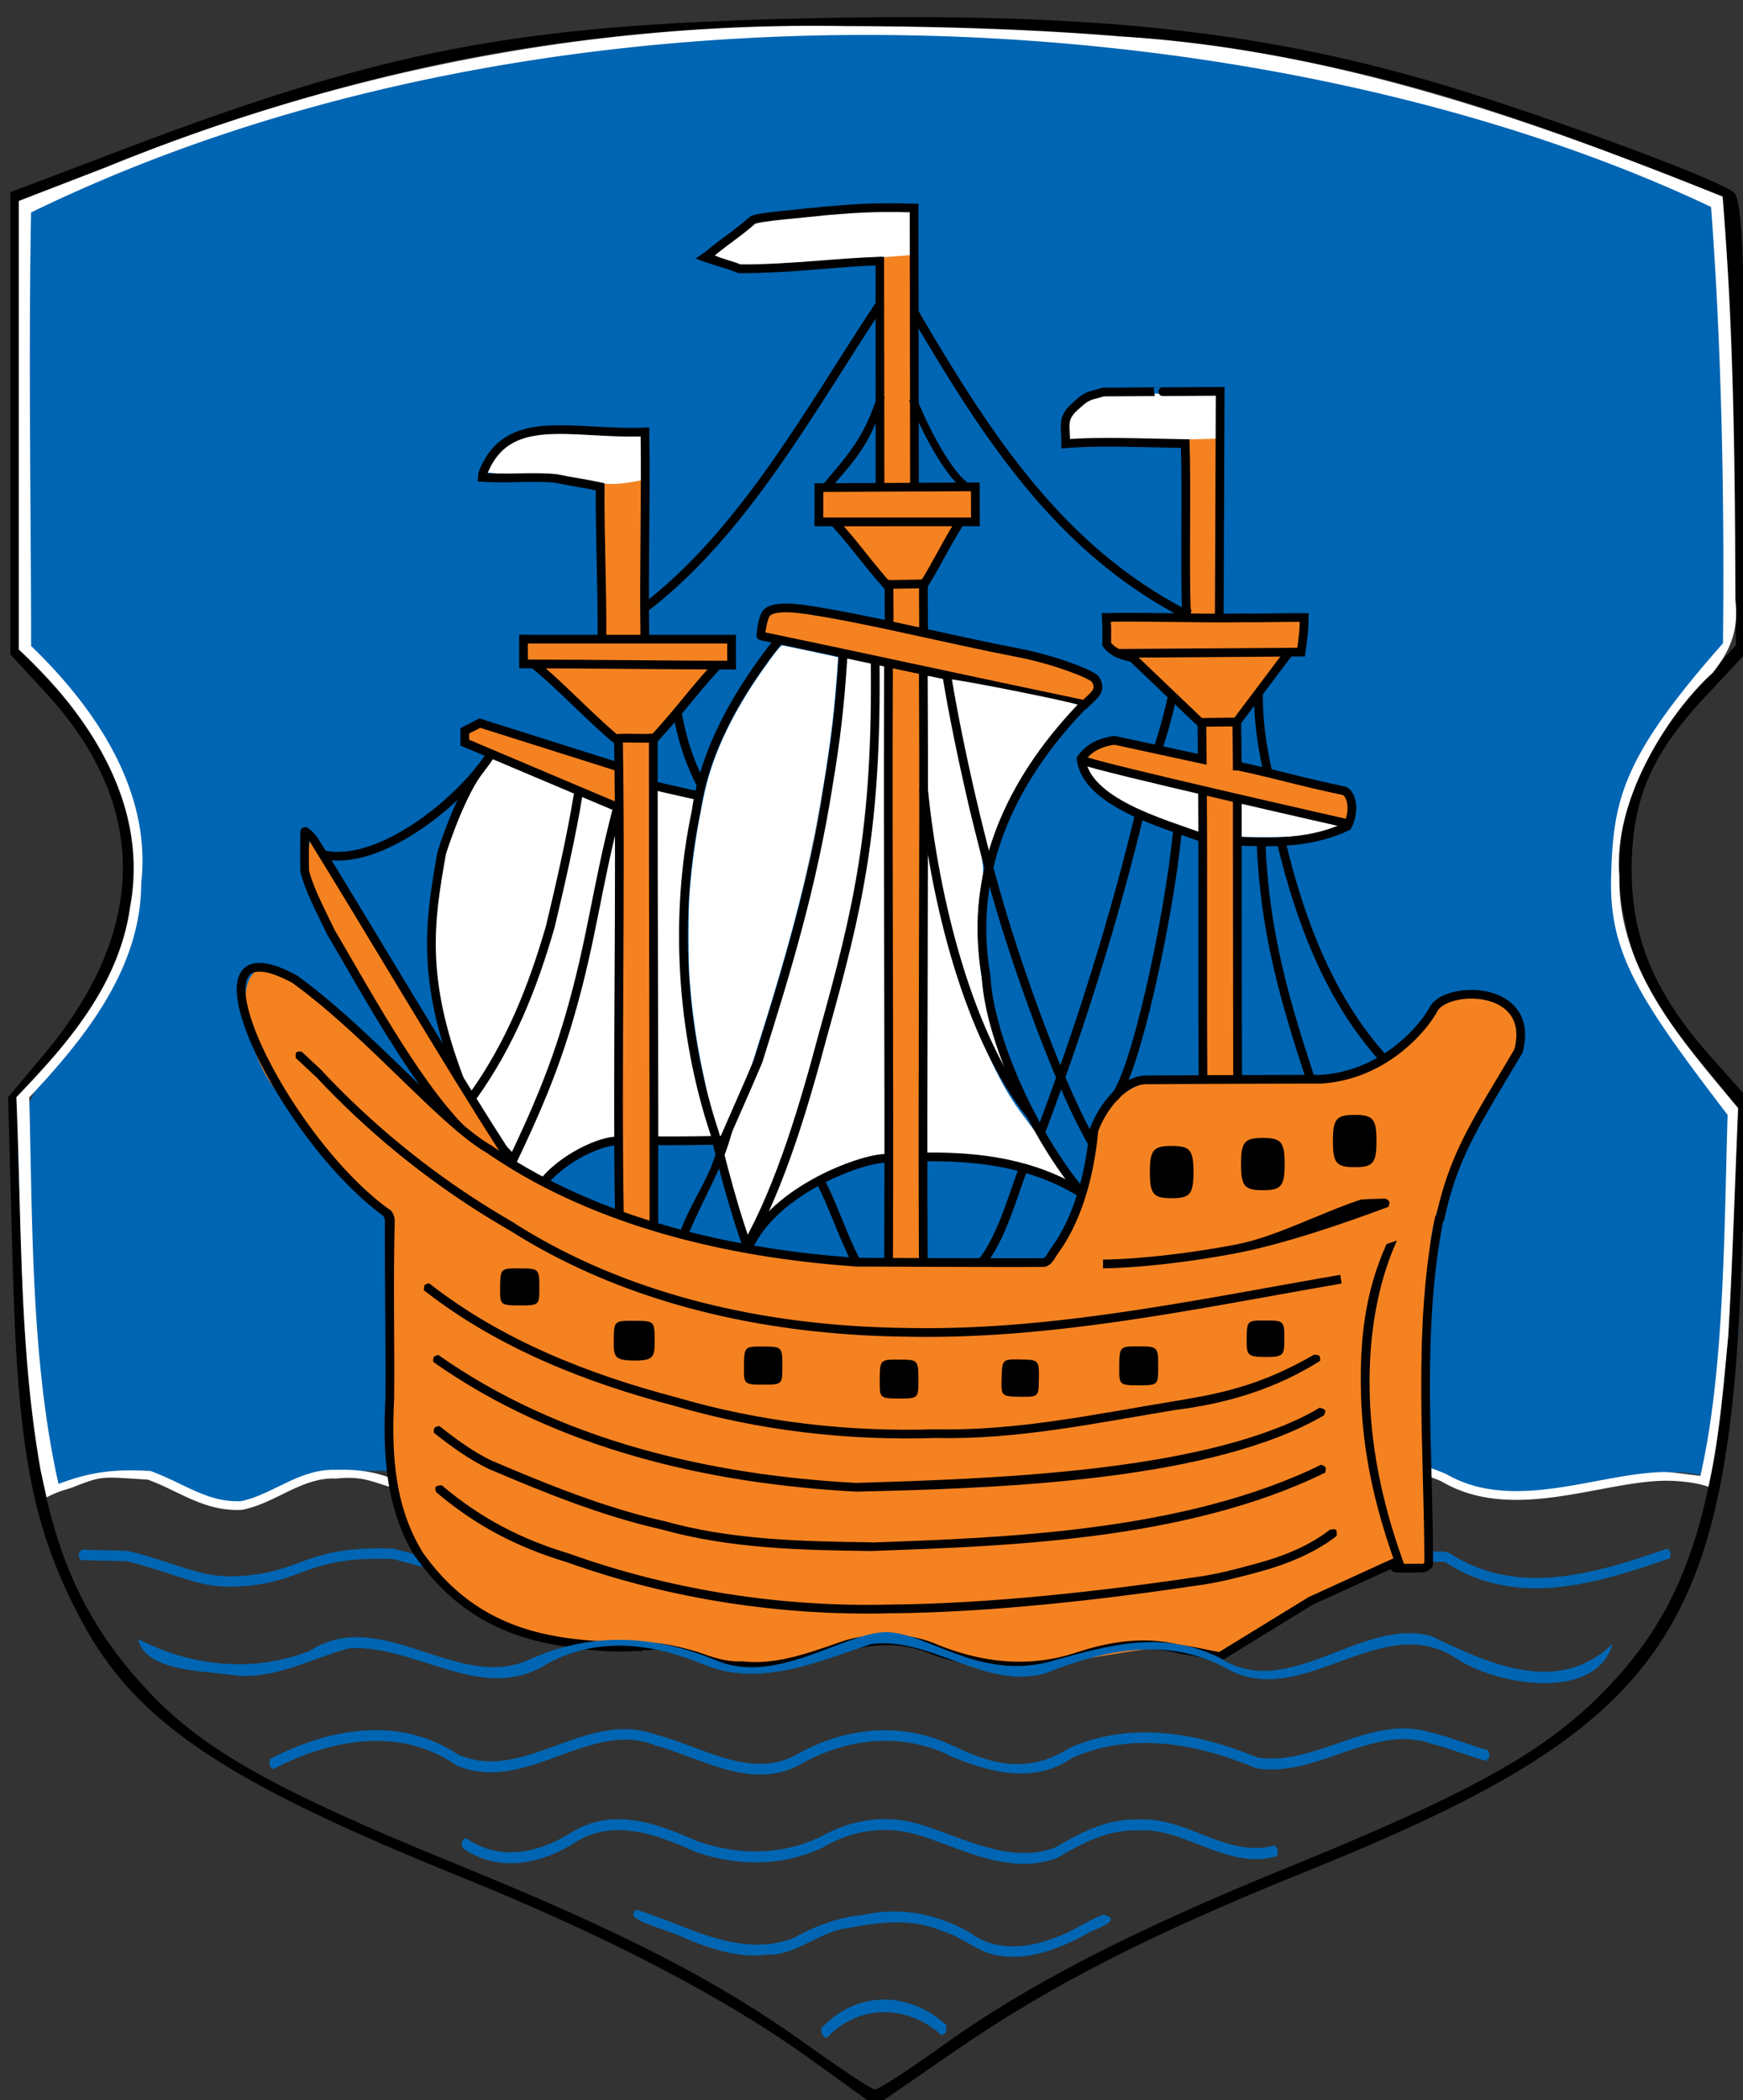<svg xmlns="http://www.w3.org/2000/svg" width="200" height="241" version="1.0"><rect width="100%" height="100%" fill="#333333" stroke="none"/><path d="M82.107 130.857c-.714-1.83-2.087-7.57-2.632-11.007-.912-5.748-1.133-13.503-.543-19.033.459-4.302 1.602-10.111 2.496-12.688 1.497-4.312 4.472-9.535 7.585-13.314l.61-.741 2.042.45c1.122.248 2.615.58 3.317.738l1.276.287-.246 2.92c-.803 9.52-2.926 20.624-5.971 31.22-2.11 7.344-3.858 12.573-5.29 15.834-2.147 4.883-2.523 5.643-2.644 5.334z" style="fill:#fff;fill-opacity:1"/><path d="M6.228 121.829c11.98-14.24 12.247-29.374.757-42.824L2.392 73.63l.267-25.223.267-25.222 10.5-3.948C47.558 6.403 70.033 2.734 107.926 3.81c31.783.903 45.917 3.452 73.607 13.275l15.607 5.537.637 8.183c.35 4.501.64 15.995.643 25.542l.006 17.358-4.855 6.142c-6.484 8.2-7.122 9.59-7.816 17.02-.812 8.703 1.462 15.507 8.005 23.952l5.166 6.668-.77 16.25c3.607 9.91-.759 16.981-3.055 25.467.24.28-2.412-1.1-7.955.64-3.785 1.133-7.652.808-11.471 1.662-3.691.826-10.835-2.542-12.133-3.253-4.454.051-109.908.535-122.254.525-.35.092-2.726-.058-4.923.763-3.676 1.374-8.084 3.877-10.675 3.142-3.631-1.03-7.188-2.506-10.92-3.683-2.769-.872-5.499 1.722-8.457 1.404-1.178-12.493-10.575-36.066-.085-48.575z" style="fill:#0065b3;fill-opacity:1"/><path d="M57.831 132.25a521.002 521.002 0 0 1-1.942-3.225l-1.936-2.822c7.827-10.735 10.05-22.736 12.726-35.186.035-.036 4.077 1.404 4.32 1.568.029.019-.3 1.484-.73 3.256-.43 1.771-1.17 5.058-1.644 7.303-2.759 13.078-4.398 18.32-8.557 27.354-.707 1.535-1.359 2.787-1.449 2.782-.09-.005-.444-.469-.788-1.03z" style="fill:#fff;fill-opacity:1"/><path d="m60.417 134.273-1.532-.894.854-1.89c4.546-10.056 6.499-16.478 9.45-31.081.696-3.448 1.331-6.534 1.411-6.857.17-.694.18 15.07.015 27.699l.017 9.554-1.087.45c-2.17.566-3.762 1.84-6.416 3.334l-1.136.889-1.576-1.204zM82.683 132.446c0-.347 1.27-3.315 2.517-6.252 6.358-16.803 9.386-35.937 11.99-51.099.29-.075 3.153.324 3.252.711.218.844-.119.35-.314 7.94-.204 7.957-.954 14.12-2.182 20.132-.86 4.203-4.355 17.5-6.031 22.954-1.962 6.384-5.487 15.612-6.087 15.612-1.204-3.175-1.824-6.871-3.145-9.998z" style="fill:#fff;fill-opacity:1"/><path d="M87.584 138.718c2.82-6.378 9.546-27.62 11.297-37.374 1.098-6.122 1.626-11.62 1.786-19.274.064-3.05.013-5.93-.048-5.985-.214-.19.853-.344 1.329.44.228.375.008 1.135.034 1.893.164 4.82-.215 15.637-.215 25.969l-.187 28.489c-5.763.619-9.817 3.33-13.716 7.067.104-.532-.087-.565-.28-1.225zM119.832 134.518c-2.47-.98-7.27-1.792-10.687-1.808l-3.096-.014.035-18.342c.033-17.24.071-18.178.631-15.616 2.479 11.34 5.592 21.77 9.786 28 .992 1.475 4.854 6.365 5.888 8.33.248.474-.773.158-2.557-.55z" style="fill:#fff;fill-opacity:1"/><path d="M93.064 236.325c-9.882-7.125-23.433-14.186-40.375-21.038-27.173-10.989-37.177-17.763-43.357-29.357-5.613-10.531-7.295-19.246-7.88-40.825l-.52-19.207 4.117-4.917c11.995-14.326 12.068-28.612.212-41.474L1.189 75.09V22.052l13.25-5.029C44.09 5.77 58.985 2.897 91.69 2.123c34.962-.83 55.143 1.497 78.5 9.05 12.667 4.096 27.034 9.542 28.75 10.898.943.744 1.25 7.385 1.25 27.011v26.024l-4.557 4.872c-6.196 6.624-8.396 11.812-8.41 19.835-.016 7.856 2.661 14.209 8.988 21.33l4.29 4.83-.64 18.408c-1.513 43.472-8.84 53.758-50.17 70.43-17.766 7.165-29.323 13.08-40.126 20.534l-9.126 6.297-7.374-5.317zm15.436-1.844c9.43-6.765 21.442-12.95 39.19-20.176 20.704-8.43 29.14-13.066 35.798-19.674 10.565-10.486 14.111-22.197 15.266-50.42l.7-17.101-4.617-5.669c-5.692-6.988-7.101-9.694-8.507-16.34-1.207-5.704-.27-13.203 2.262-18.1.8-1.547 3.512-5.101 6.026-7.897l4.571-5.085-.112-16.353c-.061-8.994-.399-20.58-.75-25.747l-.638-9.394-11.5-4.442C159.273 7.686 141.77 4.196 111.622 3.216 70.747 1.888 46.912 5.69 12.508 19.022l-10.319 4v51.466l4.128 4.339c12.012 12.627 11.93 29.29-.208 42.458l-4.224 4.582.597 18.723c.855 26.844 4.275 38.501 14.505 49.439 6.3 6.733 14.559 11.378 35.202 19.794 19.525 7.96 30.126 13.418 40.5 20.856 3.85 2.76 7.31 5.044 7.69 5.076.379.032 4.033-2.341 8.121-5.274z" style="fill:#000"/><path d="M111.591 116.228c-1.71-3.898-3.315-11.303-4.512-16.76-.932-4.248-.786-6.13-.935-13.743-.164-8.379-.734-7.858-.048-8.091.615-.21.696.062 2.473-.258.605 2.677 1.857 12.364 2.782 15.798 1.578 5.855 1.655 6.384 1.239 8.507-.755 3.842-.43 9.453.831 14.398.656 2.572 4.19 12.171 2.92 9.275l-4.75-9.126zM75.252 110.608c-.03-11.035-.044-20.087-.03-20.116.035-.07 4.449.792 4.565.893.051.044-.14 1.171-.426 2.505-1.732 8.11-1.847 17.229-.32 25.42.637 3.418 2.208 9.069 3.096 11.136.075.175-.683.226-3.366.226h-3.463l-.056-20.064z" style="fill:#fff;fill-opacity:1"/><path d="M91.594 2.969c-27.266.226-54.34 5.93-79.563 16.281-3.287 1.271-6.587 2.541-9.875 3.813V74.53c8.125 7.49 14.979 17.952 12.781 29.5-1.179 8.807-7.123 15.715-13.062 21.875.622 14.268.295 28.672 2.785 42.781.036.203.647 2.923.684 3.125 1.236-.62 1.663-.724 2.843-1.093 3.645-1.421 3.302-1.28 8.782-.938 3.593 1.308 6.45 3.658 10.718 3.469h.063c1.99-.383 3.741-1.367 5.469-2.188 1.727-.82 3.42-1.487 5.281-1.406h.063c2.997-.308 4.063.345 6.218.969l.282-.938c-2.152-.871-4.297-1.113-6.594-1.03-2.086-.067-3.92.674-5.657 1.5-1.731.822-3.406 1.735-5.156 2.093-3.897.172-6.582-2.094-10.406-3.469h-.156c-4.893-.31-7.634.475-10.38 1.49-3.167-14.037-2.979-30.012-3.358-44.35 6.509-6.924 12.837-14.866 12.852-24.64 1.197-10.63-5.384-20.176-12.638-27.155-.01-16.448-.318-32.236-.007-49.745 61.456-29.927 143.36-24.054 192.77-.634 1.228 16.292 1.543 33.777 1.37 50.069-11.611 13.131-12.612 17.983-12.838 26.862-.223 8.67 3.12 13.85 13.366 27.249-.409 14.383-.424 29.612-3.122 41.419-.839-.089-3.385-.452-4.14-.44-3.832.061-8.176 1.248-12.5 1.844-4.324.596-8.604.61-12.375-1.531a9.168 9.168 0 0 0-.625-.281 22.217 22.217 0 0 0-1.938-.688l-.312.938c.943.296 1.528.51 1.875.656.347.145.42.204.5.25 4.055 2.302 8.59 2.263 13 1.656s8.74-1.786 12.375-1.844c1.555-.025 3.803.213 5.062.696 1.282-5.68 1.718-11.559 2.281-17.32.499-8.714.754-17.41 1.125-26.126-6.412-7.717-13.784-15.855-13.625-26.562-.778-9.156 6.027-19.175 10.7-23.375 2.13-2.665 3.008-5.06 2.613-8.344-.044-15.454-.194-30.903-1.469-46.313-22.146-8.936-45.024-16.925-69.062-18.375C118.1 3.328 107.557 3.032 97.03 3c-1.819-.034-3.62-.046-5.437-.031z" style="fill:#fff"/><path d="M137.147 95.776c-6.211-2.363-9.396-4.076-11.371-6.116-.893-.92-1.82-2.292-1.55-2.292.042 0 2.789.722 6.102 1.604 3.314.882 6.382 1.69 6.819 1.796l.793.191.056 2.539c.03 1.396-.014 2.53-.1 2.521-.085-.01-.422-.119-.75-.243z" style="fill:#fff;fill-opacity:1"/><path d="m82.372 129.425-.56-1.873c-1.347-4.509-2.25-9.626-2.693-15.247-.146-1.863-.147-7.883-.001-9.767.299-3.857.889-7.8 1.75-11.684.968-4.375 3.193-9.068 6.589-13.904 1.524-2.17 2.134-2.92 2.35-2.89.357.05 6.31 1.325 6.344 1.358.048.048-.274 4.15-.483 6.151-.693 6.648-2.187 14.94-3.993 22.162-1.56 6.241-4.77 16.87-5.839 19.336-1.84 4.243-3.097 7.1-3.15 7.154-.033.034-.174-.324-.314-.796z" style="fill:#fff"/><path d="M53.098 124.175c-.997-1.463-2.794-7.447-3.358-11.18-.242-1.6-.286-2.826-.209-5.746.128-4.818.696-8.346 1.81-11.247l4.795-9.214c5.11 1.31 8.1 2.891 11.354 4.497-3.548 17.397-7.461 25.241-12.984 34.349-.04 0-1.16-1.094-1.408-1.459z" style="fill:#fff;fill-opacity:1"/><path d="M83.186 190.895c-10.802-3.901-24.742-.108-33.085-9.746-8.182-8.538-4.959-21.06-5.245-31.58-.44-4.886 1.34-8.575-2.011-11.797-4.029-3.367-7.971-7.914-10.648-12.108-4.767-4.66-7.332-21.362 3.93-11.534 9.995 9.51 19.751 19.993 32.965 25.003 15.472 6.142 32.566 6.727 48.964 5.506.584-.188 1.84-.015 2.244-.383 5.244-4.782 2.425-16.522 10.556-19.82 9.251-3.508 22.213 3.59 30.221-4.249 3.32-7.995 15.937-8.767 12.656.644-2.965 8.205-10.165 15.343-9.69 24.626-1.422 11.159.103 22.938-.254 34.136-2.644.266-3.95-.036-6.074.68-4.933 1.663-10.21 5.533-17.77 9.559-1.411.751-2.618-.991-4.56-.941-9.574.418-20.297 4.953-29.35-.432-7.784-2.131-15.07 3.448-22.85 2.436zm-25.001-57.703c-10.845-6.472-17.478-22.39-23.182-32.824l.638-4.46 22.544 37.284zm79.721-9.584c.015-3.515.502-17.377.051-32.854-2.045-.508-16.047-3.752-13.325-4.599 2.078-2.226 10.254.374 13.259 1.108-.053-1.83-.15-2.768-.223-4.578-.433-.365-6.661-5.328-7.423-7.161-2.128-.772-3.368-1.192-3.098-4.375 3.264-.264 6.842-.153 8.535-.119-.325-8.518.325-18.173.306-20.603 2.377-.21.743-.038 3.941-.434.19 3.182-.325 11.03.09 20.646 2.644.332 10.401-.854 9.934 1.77-.583.81-.264 2.259-2.333 2.938-1.603 2.549-4.401 5.52-6.015 7.242.075 1.904-.07 3.228 0 5.137.023.603 8.813 1.895 13.429 3.434.013.36 1.001 2.041.149 3.061-2.856-.426-13.448-2.95-13.437-2.624.514 14.532.818 27.547.5 32.108-2.58.133-2.11-.005-4.34-.097zM101.28 29.502c1.194-.14 1.445-.13 3.488-.396-.01.496.325 21.221.347 26.641 1.526.11 5.59.24 6.741.286.185 3.045.086 2.842.065 3.772-2.06-1.031-5.13 5.784-5.842 6.744.316 29.368-.225 66.719-.148 78.201-1.544-1.058-4.07 1.195-4.032-.384.148-6.285.119-16.024.229-21.353.39-8.412-.168-53.001-.563-56.629-.164-.163-4.878-5.642-7.545-6.968-.027-.895-.185-1.268.057-3.556 3.694.019 7.141.9 7.129.034-.14-9.808-.154-23.208.074-26.392zm-30.19 110.052c.188-18.168.747-36.531-.299-54.927 1.322.026 2.605-.04 4.16.02.171 16.025-.19 39.594-.208 55.713-.481-.151-3.172-.656-3.653-.806zm-11.052-66.22c3.28-.015 19.822.424 23.979.25.026.361-.13 1.325-.242 2.63-1.901.068-7.407 7.078-8.421 8.24a58.02 58.02 0 0 1-5.085-.034c-1.003-.867-8.424-8.168-10.206-8.156-.048-1.553.006-1.777-.025-2.93zm64.34 7.367C113.937 78.25 96.98 76 87.04 72.793c-.08-1.833-.237-2.44 2.905-2.82 9.573 1.351 28.578 4.943 36.218 8.16-.525 1.875-.657 1.323-1.785 2.568zM70.892 92.284c-2.206-.776-15.408-6.445-17.651-7.236.1-1.028.893-1.466 1.845-2.035 2.368.722 13.366 4.378 15.848 5.34-.148 1.494.033.721-.042 3.931zm-1.693-19.15c.013-7.55-.151-14.439-.611-17.673 5.275-.358.162.062 5.35-.375.116 7.092.024 10.86.139 18.084-2.646.058-2.696-.056-4.878-.036z" style="fill:#f58220;fill-opacity:1"/><path d="M45.186 177.697c-5.27-.197-7.882.54-10.125 1.34-2.243.8-4.06 1.643-7.968 1.825-4.094.19-6.357-1.375-12.25-2.867-.155-.039-.237-.028-.407-.037-.17-.01-.373-.03-.625-.037-.502-.015-1.143-.025-1.781-.037-.638-.013-1.282-.023-1.781-.038-.25-.007-.465-.028-.625-.037-.16-.009-.298-.011-.25 0 0 0-.295.288-.33.466-.04.207.142.688.142.688.143.033.234.028.407.037.172.01.371.03.625.038.506.015 1.143.024 1.78.037.638.013 1.287.022 1.782.037.248.008.468.029.625.037.157.009.286.017.219 0 5.802 1.469 8.18 3.105 12.5 2.904 4.021-.187 6.022-1.115 8.219-1.899 2.185-.78 4.619-1.45 9.75-1.265h.062l3.766 1.023.047-1.21-3.688-.967-.031-.038h-.063zM191.32 177.691c-8.045 2.796-17.105 5.632-24.875.592.027.018-.19-.13-.469-.185-.279-.055-.731-.095-1.57-.074l-.016 1.184c.817-.02 1.296.01 1.43.037.134.027-.065-.049.125.074 8.194 5.315 17.596 2.283 25.656-.518 0 0 .13-.475.077-.667-.048-.175-.358-.443-.358-.443zM101.351 229.436c-2.544.032-5.066 1.107-7.125 3.306 0 0 .016.522.103.697.1.2.491.434.491.434 3.734-3.989 9.316-3.882 13.219-.348 0 0 .417-.153.51-.353.096-.207.021-.821.021-.821-2.128-1.927-4.674-2.947-7.219-2.915z" style="fill:#0066b3;fill-opacity:1;fill-rule:evenodd;stroke:none;stroke-width:1px;stroke-linecap:butt;stroke-linejoin:miter;stroke-opacity:1"/><path d="M158.976 137.53c-.758.041-1.603.01-2.825.114-4.872 1.62-9.702 4.251-14.237 5.136-5.63 1.098-11.6 1.713-15.344 1.75v1c3.841-.038 9.84-.672 15.531-1.782 5.25-1.023 12.101-3.352 17.22-5.28 0 0 .157-.435.088-.604-.061-.153-.433-.334-.433-.334z" style="fill:#000;fill-opacity:1;fill-rule:evenodd;stroke:none;stroke-width:1px;stroke-linecap:butt;stroke-linejoin:miter;stroke-opacity:1"/><path d="M71.072 139.541c-.292-17.646.19-36.75-.102-54.396" style="fill:none;fill-rule:evenodd;stroke:#000;stroke-width:1px;stroke-linecap:butt;stroke-linejoin:miter;stroke-opacity:1"/><path d="m74.964 84.213-.002 1.616c-.012 17.762.091 37.308.071 54.958" style="fill:none;fill-rule:evenodd;stroke:#000;stroke-width:1.001px;stroke-linecap:butt;stroke-linejoin:miter;stroke-opacity:1"/><path d="M101.952 76.39c-.104 22 .112 46.232.008 68.232M105.945 145.045c-.125-22.166.125-45.802 0-67.969M58.602 132.796c-.22-.336-.709-.726-.937-1.08-6.21-9.622-15.77-25.862-21.674-35.378-.094-.152-1.064-1.19-1.03-.865" style="fill:none;fill-rule:evenodd;stroke:#000;stroke-width:1px;stroke-linecap:butt;stroke-linejoin:miter;stroke-opacity:1"/><path d="M34.959 95.45c.003 1.297-.038 3.154.006 4.491.445 1.883 1.491 3.913 3.015 7.04 3.457 5.838 9.566 17.156 14.923 22.552M60.07 73.342h23.875v2.625" style="fill:none;fill-rule:evenodd;stroke:#000;stroke-width:1px;stroke-linecap:butt;stroke-linejoin:miter;stroke-opacity:1"/><path d="M84.453 76.32c-8.041 0-16.337-.138-24.379-.138.006-.886-.015-2.457-.004-3.338M61.31 76.245c.33.267.742.616 1.082.911 2.79 2.426 5.86 5.698 8.572 7.89" style="fill:none;fill-rule:evenodd;stroke:#000;stroke-width:1px;stroke-linecap:butt;stroke-linejoin:miter;stroke-opacity:1"/><path d="M82.368 76.278c-2.42 2.595-4.156 4.953-6.396 7.466a65.25 65.25 0 0 1-.987 1.082" style="fill:none;fill-rule:evenodd;stroke:#000;stroke-width:1.033px;stroke-linecap:butt;stroke-linejoin:miter;stroke-opacity:1"/><path d="M70.6 84.74c2-.126 2.586.059 4.586-.066" style="fill:none;fill-rule:evenodd;stroke:#000;stroke-width:1px;stroke-linecap:butt;stroke-linejoin:miter;stroke-opacity:1"/><path d="M82.078 129.44c-.578-1.52-1.405-6.576-2.087-10.25-.48-2.586-.626-5.27-.634-11.668-.01-7.182.098-8.883.79-12.55 1.019-5.388 1.968-8.416 3.7-11.803 1.397-2.734 5.036-8.377 5.643-8.752.183-.113 1.754.07 3.491.408l3.16.614-.208 2.341c-.99 11.172-3.131 22.157-6.705 34.391-2.208 7.558-3.097 11.121-5.066 15.555-1.354 3.046-1.642 3.571-1.996 2.641l-.088-.928z" style="fill:#fff;fill-opacity:1"/><path d="M87.328 72.967c12.542 2.625 24.575 5.25 37.117 7.875 1.195-1.163 2-1.61 1.255-2.882-.355-.605-5.002-2.319-8.715-3.028-7.942-1.519-16.872-3.803-24.086-4.921-3.314-.514-4.582-.186-5.004.416-.418.597-.656 2.578-.567 2.54z" style="fill:none;fill-rule:evenodd;stroke:#000;stroke-width:1px;stroke-linecap:butt;stroke-linejoin:miter;stroke-opacity:1"/><path d="M66.08 54.957c-1.38-.297-4.377-.548-6.66-.558-2.283-.01-4.15-.187-4.15-.393 0-.205.455-.94 1.011-1.633 1.986-2.473 5.049-3.115 12.657-2.656l4.865.294v5.072l-1.448.25c-1.966.341-3.317.26-6.274-.376z" style="fill:#fff;fill-opacity:1"/><path d="M73.99 72.969c-.125-7.375.136-16.03.011-23.404-8.41.345-15.95-2.563-18.679 4.969" style="fill:none;fill-rule:evenodd;stroke:#000;stroke-width:1px;stroke-linecap:butt;stroke-linejoin:miter;stroke-opacity:1"/><path d="M69.07 73.092c.042-5.667-.248-11.576-.206-17.243-1.847-.392-3.1-.539-5.095-.95-2.967-.28-5.86.127-8.912-.16" style="fill:none;fill-rule:evenodd;stroke:#000;stroke-width:1px;stroke-linecap:butt;stroke-linejoin:miter;stroke-opacity:1"/><path d="m82.783 29.897-1.3-.498 2.583-2.076c1.42-1.142 2.855-2.081 3.187-2.088.333-.006 2.983-.273 5.89-.592 2.906-.32 6.686-.585 8.398-.59l3.115-.008v2.605c0 1.433-.043 2.609-.095 2.613-3.131.29-17.257 1.166-18.59 1.152-1.039-.01-2.473-.243-3.188-.518z" style="fill:#fff;fill-opacity:1"/><path d="M80.74 29.717c2.741-2.322 3.542-2.634 5.604-4.44.421-.392 5.934-.795 8.439-1.083 2.65-.207 5.04-.473 10.103-.324 0 10.372.045 22.026.045 32.398" style="fill:none;fill-rule:evenodd;stroke:#000;stroke-width:1px;stroke-linecap:butt;stroke-linejoin:miter;stroke-opacity:1"/><path d="M100.467 29.517c0 9.042.01 17.472.01 26.513h1c0-9.043-.032-17.522-.032-26.563l-.323.007-.655.043z" style="fill:#000;fill-opacity:1;fill-rule:evenodd;stroke:none;stroke-width:1px;stroke-linecap:butt;stroke-linejoin:miter;stroke-opacity:1"/><path d="M95.74 59.922c2.416 2.625 4.037 5.051 6.454 7.676M105.923 67.21c1.625-2.583 2.491-4.542 4.116-7.125" style="fill:none;fill-rule:evenodd;stroke:#000;stroke-width:1px;stroke-linecap:butt;stroke-linejoin:miter;stroke-opacity:1"/><path d="M102.073 66.545c-.167 1.291.053 4.284-.113 5.576M105.945 72.967c.083-1.917-.043-4.518.04-6.435M98.695 56.842zM141.445 123.592z" style="fill:none;fill-rule:evenodd;stroke:#000;stroke-width:1px;stroke-linecap:butt;stroke-linejoin:miter;stroke-opacity:1"/><path d="m142.796 96.036-.507-.016v-3.98l.143.026c.079.015 2.425.5 5.213 1.077 2.79.577 5.615 1.16 6.28 1.296 1.394.284 1.377.225.169.584-1.85.55-3.836.865-6.293 1-.78.043-3.754.05-5.005.013z" style="fill:#fff;fill-opacity:1"/><path d="M142.008 123.373c0-9.82-.036-16.667-.032-26.286v-5.339M138.039 123.748c-.083-10.166.02-23.208-.063-33.375M154.445 94.842zM149.23 75.254c.371-2.593.39-2.865.42-4.4-2.018-.018-5.385.08-6.956.045-5.406.085-10.343-.142-15.749-.057.07 1.564.066 1.016.044 3.08.638.907 1.657 1.324 3.581 1.67M136.195 70.092c.037.019-.083 0 0 0z" style="fill:none;fill-rule:evenodd;stroke:#000;stroke-width:1px;stroke-linecap:butt;stroke-linejoin:miter;stroke-opacity:1"/><path d="M122.654 49.087c0-1.518.977-2.874 2.557-3.55.478-.205 3.983-.372 7.788-.372h6.918v5.154c-3.337.109-6.91.171-10.373.192h-6.89v-1.424z" style="fill:#fff;fill-opacity:1"/><path d="M135.984 50.412c.209 6.417-.06 13.779.149 20.196" style="fill:none;fill-rule:evenodd;stroke:#000;stroke-width:1px;stroke-linecap:butt;stroke-linejoin:miter;stroke-opacity:1"/><path d="M139.905 70.561c.041-8.125.061-17.531.103-25.656-13.4.086.063-.014-13.392.079-1.92.535-1.86.37-3.357 1.746-1.44 1.323-.958 2.109-.969 4.186 3.666-.33 9.43-.076 14.061-.011M71.21 92.776c-5.708-2.417-12.477-5.275-18.185-7.692M36.929 98.025c6.29 1.603 15.611-5.775 19.232-11.212" style="fill:none;fill-rule:evenodd;stroke:#000;stroke-width:1px;stroke-linecap:butt;stroke-linejoin:miter;stroke-opacity:1"/><path d="M52.697 123.77c-4.449-11.748-3.358-18.276-2.019-25.87.03-.168 2.225-7.01 4.509-9.742M54.296 125.74c4.269-5.986 6.815-12.396 8.84-19.385 1.156-4.833 2.44-10.445 3.212-15.218M58.809 133.202c2.61-5.483 4.688-10.222 6.532-16.526 2.563-8.76 3.099-14.769 5.45-23.77M62.583 135.394c2.58-2.985 7.268-4.83 8.586-4.405M85.811 143.3c2.93-6.905 13.672-10.603 16.024-10.378" style="fill:none;fill-rule:evenodd;stroke:#000;stroke-width:1px;stroke-linecap:butt;stroke-linejoin:miter;stroke-opacity:1"/><path d="M85.645 143c4.025-7.095 6.776-16.731 8.777-24.227 4.143-14.832 6.224-23.854 5.996-43.085M96.73 75.345c-.365 5.782-.817 9.506-1.703 14.83-1.81 11.457-4.74 21.14-8.044 31.598-1.201 2.857-2.922 6.698-4.157 9.541" style="fill:none;fill-rule:evenodd;stroke:#000;stroke-width:1px;stroke-linecap:butt;stroke-linejoin:miter;stroke-opacity:1"/><path d="M82.476 130.78c-.582 3.997-3.29 7.048-4.5 10.812l.938.25c1.62-4.11 3.991-7.697 5.1-12.042l-1.538.98z" style="fill:#000;fill-opacity:1;fill-rule:evenodd;stroke:none;stroke-width:1px;stroke-linecap:butt;stroke-linejoin:miter;stroke-opacity:1"/><path d="M98.24 144.755c-1.5-2.807-2.676-6.555-4.179-9.361M112.664 144.873c2.347-3.09 3.413-7.275 4.687-10.625" style="fill:none;fill-rule:evenodd;stroke:#000;stroke-width:1px;stroke-linecap:butt;stroke-linejoin:miter;stroke-opacity:1"/><path d="M113.017 98.106c-.208-.345-2.775-11.973-3.883-17.594-.254-1.289-.363-2.443-.242-2.566.188-.19 14.46 2.646 14.876 2.957.083.062-.663 1.029-1.657 2.149-3.193 3.598-6.363 8.998-8.485 14.45-.21.54-.484.811-.61.604z" style="fill:#fff;fill-opacity:1"/><path d="M119.461 129.81c4.431-11.793 8.276-23.934 11.236-36.17" style="fill:none;fill-rule:evenodd;stroke:#000;stroke-width:1px;stroke-linecap:butt;stroke-linejoin:miter;stroke-opacity:1"/><path d="M105.883 132.754c8.505-.168 14.093 1.536 18.338 4.223-5.551-6.512-10.705-17.84-11.065-24.907-2.264-12.977 3.701-23.535 11.355-31.384" style="fill:none;fill-rule:evenodd;stroke:#000;stroke-width:1px;stroke-linecap:butt;stroke-linejoin:miter;stroke-opacity:1"/><path d="M108.679 77.73c1.367 8.211 3.91 19.363 6.532 27.875.339 1.17 5.307 17.127 10.159 25.604M127.855 125.918c2.374-2.553 6.277-20.584 7.236-30.426M118.446 128.142c-7.443-9.103-11.253-25.299-12.472-37.544M85.722 142.983c-2.143-6.023-3.621-12.666-3.685-12.856-3.88-11.617-4.705-25.055-2.166-36.998.993-7.22 4.924-13.89 9.448-19.611" style="fill:none;fill-rule:evenodd;stroke:#000;stroke-width:1px;stroke-linecap:butt;stroke-linejoin:miter;stroke-opacity:1"/><path d="M74.856 90.11c5.136 1.172 1.66.39 5.578 1.265M75.051 130.88c2.162.07 6.834-.044 7.96-.05M73.767 69.93c11.663-8.825 19.336-23.208 27.297-35.162" style="fill:none;fill-rule:evenodd;stroke:#000;stroke-width:1px;stroke-linecap:butt;stroke-linejoin:miter;stroke-opacity:1"/><path d="M110.918 55.82c-1.553-.897-4.182-5.067-6.197-10.075" style="fill:none;fill-rule:evenodd;stroke:#000;stroke-width:.884px;stroke-linecap:butt;stroke-linejoin:miter;stroke-opacity:1"/><path d="M135.745 70.324c-14.087-7.388-22.282-19.964-30.221-33.404-.14-.236-.498-.887-.637-1.123M158.726 121.436c-6.23-6.87-9.57-15.92-11.718-24.844M144.695 96.592c.383 10.22 2.683 18.116 5.75 27.438" style="fill:none;fill-rule:evenodd;stroke:#000;stroke-width:1px;stroke-linecap:butt;stroke-linejoin:miter;stroke-opacity:1"/><path d="M161.633 198.345c-2.617-.138-5.123.657-7.594 1.503-3.295 1.129-6.524 2.334-9.781 1.812-6.84-2.85-14.52-4.217-21.57-1.08-4.914 3.154-9.303 1.697-13.305-.269v.039c-5.68-2.77-12.003-2.242-17.532.732h-.03c-2.612 1.625-5.285 1.535-8.063.81-2.76-.72-5.58-2.069-8.344-2.815-.02-.008-.042.008-.063 0-4.015-1.54-7.875-.122-11.593 1.234-3.737 1.363-7.35 2.62-11.032 1.08v.038c-6.826-4.655-15-3.122-21.78.424 0 0-.055.526.016.726.06.17.358.43.358.43 6.64-3.472 14.57-4.927 21.031-.462h.032l.03.038c4.029 1.685 7.886.285 11.626-1.079 3.74-1.364 7.37-2.716 11.062-1.272l.032.038h.03c2.674.714 5.489 2.06 8.376 2.814 2.878.752 5.85.887 8.719-.886.009-.005.022.005.03 0 5.317-2.85 11.35-3.376 16.75-.733l.032.039c4.372 1.816 9.531 3.284 13.969.193.03-.021.064-.018.094-.039 6.746-2.96 14.194-1.617 20.906 1.195l.062.039h.032c3.535.566 6.882-.73 10.156-1.85 3.274-1.122 6.468-2.089 9.75-1.041v.038h.031c2.14.518 4.259 1.408 6.469 2.005 0 0 .324-.322.358-.523.037-.218-.17-.71-.17-.71-2.127-.575-4.22-1.465-6.438-2.005-.01-.004-.021.003-.031 0a10.505 10.505 0 0 0-2.625-.463zM73.008 219.123c-.37.28-.46.602-.164.865.948.846 3.876 1.485 5.819 2.44 2.99 1.229 6.132 2.278 9.31 1.847 3.308.177 6.053-2.654 9.29-3.04 3.59-.67 7.338-1.183 10.842.343 2.212.612 4.101 2.437 6.343 2.797 3.512.606 6.977-.696 10.15-2.434.905-.611 4.512-1.582 1.998-2.254-1.892.707-3.602 2.006-5.534 2.648-3.096 1.218-6.673 1.597-9.598-.46-3.799-2.296-8.185-3.105-12.36-2.155-2.766.23-5.439 1.224-7.954 2.613-4.385 1.784-9.023.268-13.248-1.443-1.624-.617-3.247-1.244-4.894-1.767zM130.476 208.79c-3.397-.12-6.544 1.504-9.437 3.223-.009.005-.023-.005-.031 0-4.99 1.84-10.058-.952-15.094-2.563-3.923-1.302-8.076-.801-11.75 1.32-.01.006-.022-.005-.031 0-4.432 2.11-9.385 2.136-13.938.544v.039c-4.456-2-9.61-4.029-14.375-1.243h-.031c-3.792 2.513-8.476 3.524-12.281.816l-.063-.04-.148.098c-.48.314-.246.951-.227 1.068 4.19 2.935 9.209 1.821 13.188-.816 4.352-2.544 9.194-.707 13.625 1.282h.03c4.75 1.66 9.957 1.65 14.626-.583v-.039h.031c3.471-2.013 7.394-2.47 11.094-1.242h.031c4.926 1.575 10.191 4.548 15.625 2.524h.031l.032-.04c2.898-1.726 5.944-3.238 9.125-3.105h.03c2.61-.211 5.146.903 7.75 1.902 2.606 1 5.316 1.898 8.22 1.049 0 0 .15-.53.1-.745-.041-.177-.35-.498-.35-.498-2.616.766-5.11-.02-7.688-1.01-2.559-.98-5.184-2.15-8.031-1.94-.021 0-.041-.003-.063 0z" style="fill:#0066b3;fill-opacity:1;fill-rule:evenodd;stroke:none;stroke-width:1px;stroke-linecap:butt;stroke-linejoin:miter;stroke-opacity:1"/><path d="M141.601 96.507c4.567.184 8.831.285 12.995-1.698.92-1.753.507-3.643-.31-4.054-5.253-1.105-7.717-1.895-12.216-2.85" style="fill:none;fill-rule:evenodd;stroke:#000;stroke-width:1px;stroke-linecap:butt;stroke-linejoin:miter;stroke-opacity:1"/><path d="M124.383 87.28c1.062.625 30.664 7.323 30.664 7.323M127.758 84.92l10.187 2.203-.031-4.218M141.976 88.405l-.062-5.766M144.383 79.436c.048 2.149.05 4.423 1.064 9.055M141.82 82.936l6-7.969M129.945 75.467l8.016 7.656" style="fill:none;fill-rule:evenodd;stroke:#000;stroke-width:1px;stroke-linecap:butt;stroke-linejoin:miter;stroke-opacity:1"/><path d="M137.789 96.059c-4.425-1.621-13.166-4.014-13.739-8.99.906-1.35 2.39-1.95 3.895-2.133M128.414 74.967l21.281-.148M93.97 59.883l18.406-.004M111.923 60.379l-.01-4.23M112.41 55.86l-18.44.09-.007 4.433" style="fill:none;fill-rule:evenodd;stroke:#000;stroke-width:1px;stroke-linecap:butt;stroke-linejoin:miter;stroke-opacity:1"/><path d="M100.83 44.905c-1.598 5.464-3.845 7.579-6.403 10.696l.666.679c2.62-3.125 4.799-5.016 6.425-10.71l-.688-.665zM81.32 28.655l-1.5 1c1.31.588 3.67 1.142 4.813 1.656l.125.031h.093c6.005.026 11.617-.808 16.344-.906l-.031-.967c-4.791.1-10.326.886-16.188.873-1.268-.55-3.45-.875-3.656-1.687z" style="fill:#000;fill-opacity:1;fill-rule:evenodd;stroke:none;stroke-width:1px;stroke-linecap:butt;stroke-linejoin:miter;stroke-opacity:1"/><path d="M53.333 85.537v-1.68l1.724-.883 16.219 5.127M102.008 67.06l4-.062M137.898 82.889l3.735-.047" style="fill:none;fill-rule:evenodd;stroke:#000;stroke-width:1px;stroke-linecap:butt;stroke-linejoin:miter;stroke-opacity:1"/><path d="M50.694 170.426s-.587.015-.713.198c-.1.145.056.583.056.583 4.55 3.864 9.321 6.336 14.97 8.031 11.85 4.252 24.634 6.196 37.187 5.875 11.61-.09 24.86-1.628 35.812-3.281 2.255-.34 4.372-.908 6.344-1.438 3.612-.97 6.671-2.324 9.027-4.156 0 0 .052-.53-.063-.683-.115-.153-.71-.036-.71-.036-2.222 1.728-4.994 2.964-8.504 3.907-1.973.53-4.036 1.108-6.219 1.437-10.923 1.649-24.19 3.16-35.719 3.25-12.431.318-25.118-1.637-36.843-5.844-5.54-1.663-10.178-4.066-14.625-7.843z" style="fill:#000;fill-opacity:1;fill-rule:evenodd;stroke:none;stroke-width:1px;stroke-linecap:butt;stroke-linejoin:miter;stroke-opacity:1"/><path d="M50.414 163.623s-.43.068-.553.211c-.133.155-.072.57-.072.57 1.907 1.519 3.977 3.024 6.25 4.126 6.385 2.728 12.916 5.374 19.75 6.937.01.002.021-.002.031 0 7.892 2.229 16.09 2.408 24.156 2.5h.032c14.832-.55 36.01-1.108 52.062-9 0 0 .103-.454.014-.616-.082-.148-.483-.29-.483-.29-15.756 7.746-36.784 8.388-51.625 8.937v-.03c-8.068-.093-16.166-.279-23.906-2.47h-.031c-6.732-1.536-13.189-4.152-19.563-6.875-.007-.003-.023.004-.03 0-2.154-1.047-4.154-2.505-6.032-4z" style="fill:#000;fill-opacity:1;fill-rule:evenodd;stroke:none;stroke-width:1px;stroke-linecap:butt;stroke-linejoin:miter;stroke-opacity:1"/><path d="M50.289 155.467s-.394.08-.51.24c-.12.167-.053.573-.053.573 14.11 9.965 31.552 13.967 48.5 14.875h.062c15.137-.354 39.079-1.062 52.438-8.094.402-.212.805-.433 1.188-.656 0 0 .214-.424.134-.586-.093-.188-.634-.29-.634-.29-.368.216-.768.453-1.156.657-12.902 6.77-36.747 7.496-51.97 7.969-.02-.002-.041 0-.062 0-16.808-.908-34.058-4.886-47.937-14.688z" style="fill:#000;fill-opacity:1;fill-rule:evenodd;stroke:none;stroke-width:1px;stroke-linecap:butt;stroke-linejoin:miter;stroke-opacity:1"/><path d="M49.258 147.248s-.437.09-.51.186c-.114.148-.115.627-.115.627.018.014.044.017.062.031 8.41 6.576 18.494 10.541 28.688 13.219 9.728 2.85 19.882 4.016 30 3.687h.03c9.322.216 18.416-1.732 27.47-3.218 5.994-.744 11.485-2.421 16.593-5.625 0 0 .034-.444-.083-.572-.125-.138-.604-.147-.604-.147-6.44 3.735-11.25 4.536-16.063 5.344-9.096 1.493-18.168 3.435-27.343 3.218-10.03.33-20.12-.835-29.75-3.656-10.116-2.657-20.055-6.574-28.313-13.031-.018-.014-.045-.049-.062-.063z" style="fill:#000;fill-opacity:1;fill-rule:evenodd;stroke:none;stroke-width:1px;stroke-linecap:butt;stroke-linejoin:miter;stroke-opacity:1"/><path d="M34.633 120.686s-.47-.092-.617.055c-.154.154-.07.664-.07.664.812.756 1.628 1.52 2.437 2.28A95.81 95.81 0 0 0 58.6 141.249c13.504 8.545 29.6 11.939 45.375 12.125 16.932.362 33.473-3.254 49.97-6.093l-.157-1c-16.526 2.844-33.037 6.451-49.813 6.093-15.64-.185-31.574-3.552-44.875-11.968v-.032a94.884 94.884 0 0 1-22.03-17.375v-.03c-.81-.763-1.624-1.524-2.438-2.282z" style="fill:#000;fill-opacity:1;fill-rule:evenodd;stroke:none;stroke-width:1px;stroke-linecap:butt;stroke-linejoin:miter;stroke-opacity:1"/><path d="M155.444 127.926c-2.111 0-2.5.466-2.5 3 0 2.533.389 3 2.5 3 2.11 0 2.5-.467 2.5-3 0-2.534-.39-3-2.5-3zM134.444 131.488c-2.111 0-2.5.467-2.5 3 0 2.534.389 3 2.5 3 2.11 0 2.5-.466 2.5-3 0-2.533-.39-3-2.5-3zM87.573 154.505c-2.175-.017-2.193.006-2.208 2.39-.011 1.915-.008 1.985 2.267 1.985 2.15 0 2.137-.075 2.141-2.093.006-2.238-.062-2.282-2.2-2.282zM103.167 156.005c-2.19-.017-2.21.006-2.224 2.441-.011 1.957-.008 2.028 2.284 2.028 2.165 0 2.15-.076 2.156-2.138.005-2.286-.063-2.33-2.216-2.33zM117.104 155.99c-2.112-.048-2.13-.026-2.178 2.307-.039 1.873-.037 1.941 2.174 1.974 2.088.03 2.075-.042 2.109-2.017.037-2.19-.028-2.233-2.105-2.264zM130.667 154.49c-2.206-.018-2.225.005-2.24 2.44-.011 1.957-.008 2.028 2.3 2.028 2.18 0 2.166-.076 2.171-2.137.006-2.287-.063-2.332-2.231-2.332zM145.214 151.52c-2.13-.015-2.147.006-2.161 2.169-.012 1.737-.009 2.021 2.219 2.021 2.104 0 2.09-.288 2.095-2.12.005-2.03-.061-2.07-2.153-2.07z" style="fill:#000"/><path d="M165.188 139.587c-2.63 12.881-1.24 26.854-1.252 39.896" style="fill:none;fill-rule:evenodd;stroke:#000;stroke-width:1px;stroke-linecap:butt;stroke-linejoin:miter;stroke-opacity:1"/><path d="M98.266 144.833c.595-.015 16.463.079 21.434.037.611-.005.92-.838 1.317-1.379 2.049-2.786 3.897-7.3 4.5-13.778.96-2.69 3.429-5.779 5.975-5.807a4713.4 4713.4 0 0 1 20.07-.073c7.232-.454 11.746-5.829 12.925-8.03 1.492-2.785 11.78-2.832 9.743 4.803-4.922 8.33-7.426 11.852-9.042 19.423" style="fill:none;fill-rule:evenodd;stroke:#000;stroke-width:1px;stroke-linecap:butt;stroke-linejoin:miter;stroke-opacity:1"/><path d="M144.904 130.569c-2.111 0-2.5.466-2.5 3 0 2.533.389 3 2.5 3 2.11 0 2.5-.467 2.5-3 0-2.534-.39-3-2.5-3z" style="fill:#000"/><path d="M43.899 139.181c0 .134.264.71.264.843-.023 7.422.106 13.327.063 20.412-.32 6.353.02 12.633 3.344 18.094h.031c3.312 4.734 7.247 7.514 11.657 9.062 2.277.8 4.683 1.256 7.187 1.531v.032c2.133.298 4.309.434 6.5.28.268.002.512.033.781.032v-.094c.396-.046.793-.016 1.188-.093h.031c1.651.037 3.257.648 4.906 1.25 1.632.595 3.334 1.171 5.22 1.093.031-.001.06.002.093 0 4.311.462 8.42-.906 12.312-2.218 3.12-.938 6.495-.876 9.47.437l.03.031h.032c5.377 1.725 11.448 2.88 17 .625.01-.003.021.004.03 0 3.665-1.213 7.606-1.756 11.313-.75h.062c1.497.216 2.976.563 4.5.844v-.062l.095.125 10.53-6.47.032-.03 9.031-4.125c.008.02-.01.043 0 .062.096.171.2.215.282.25a.97.97 0 0 0 .218.063c.138.026.275.024.438.03.653.03 1.636-.022 2.469 0a1.648 1.648 0 0 0 1.25-.53c.243-.27.15-.475.171-.493l-.39-.789c-.306.243-.401.48-.531.625-.13.145-.195.195-.47.188-.706-.02-1.366.001-1.937 0-1.792-4.94-3.756-11.747-3.937-19.656-.12-5.2.514-11.655 3.129-17.434l-1.192.402c-2.7 5.97-3.058 11.8-2.937 17.063.174 7.62 1.991 14.074 3.719 19l-.344.156-9.438 4.313h-.03v.03l-10.188 6.25c-1.428-.268-2.87-.6-4.344-.812v.032c-3.96-1.058-8.074-.472-11.844.78h-.031c-5.475 1.851-10.848 1.271-16.156-.874-3.213-1.41-7.28-1.434-10.594-.438-3.92 1.321-7.656 2.836-11.719 2.375h-.094c-1.68.09-3.258-.43-4.906-1.03-2.907-.874-4.955-1.223-7.437-1.157-4.77-.037-9.228-.391-13.188-1.781-4.23-1.486-7.956-4.09-11.156-8.657-.005-.008.005-.023 0-.03-3.148-5.19-3.503-11.226-3.188-17.5.064-6.672-.12-13.07.068-20.438-.05-.872-.784-1.966-1.395-.849z" style="fill:#000;fill-opacity:1;fill-rule:evenodd;stroke:none;stroke-width:1px;stroke-linecap:butt;stroke-linejoin:miter;stroke-opacity:1"/><path d="M59.641 145.538c-2.222-.017-2.24.005-2.255 2.321-.012 1.86-.008 1.929 2.316 1.929 2.195 0 2.181-.073 2.186-2.033.006-2.175-.064-2.217-2.247-2.217zM72.777 151.552c-2.315-.016-2.334.005-2.35 2.253-.011 1.806-.008 2.31 2.413 2.31 2.287 0 2.272-.509 2.277-2.411.006-2.111-.067-2.152-2.34-2.152z" style="fill:#000"/><path d="M44.561 139.313c-12.163-8.61-24.71-34.499-10.758-26.967 8.627 6.247 16.929 16.394 22.315 19.51 11.793 8.148 26.832 11.799 41.13 12.89.355.027.731.064 1.085.088M77.664 81.592c.49 2.503 1.08 5.071 2.719 8.313M132.851 85.967a58.42 58.42 0 0 0 1.651-6.017" style="fill:none;fill-rule:evenodd;stroke:#000;stroke-width:1px;stroke-linecap:butt;stroke-linejoin:miter;stroke-opacity:1"/><path d="M101.412 187.283c-4.737.211-12.471 6.124-19.26 3.221-6.733-2.758-13.997-3.458-21.482-.05-8.122 3.698-16.97-6.28-25.125-1.04-6.428 2.54-13.514 1.855-19.714-1.365.84 3.836 7.756 3.653 11.15 4.19 4.544.477 8.765-1.932 13.058-3.105 7.753-.51 15.376 6.628 22.928 1.664 5.472-2.856 11.407-2.449 17.837.211 6.43 2.66 13.062-.365 19.185-2.366 6.808-.89 13.018 5.28 19.944 3.375 6.69-2.723 14.109-4.287 20.82-.554 8.85 4.91 17.948-7.116 26.632-.984 4.918 3.04 15.808 4.64 17.665-1.875-6.282 6.075-14.305 2.246-20.827-.88-8.044-2.204-16.43 7.616-24.254 2.496-6.416-3.117-12.105-1.68-19.67.49-8.36 2.055-14.15-3.64-18.887-3.428z" style="fill:#0066b3;fill-opacity:1;fill-rule:evenodd;stroke:none;stroke-width:1px;stroke-linecap:butt;stroke-linejoin:miter;stroke-opacity:1"/></svg>